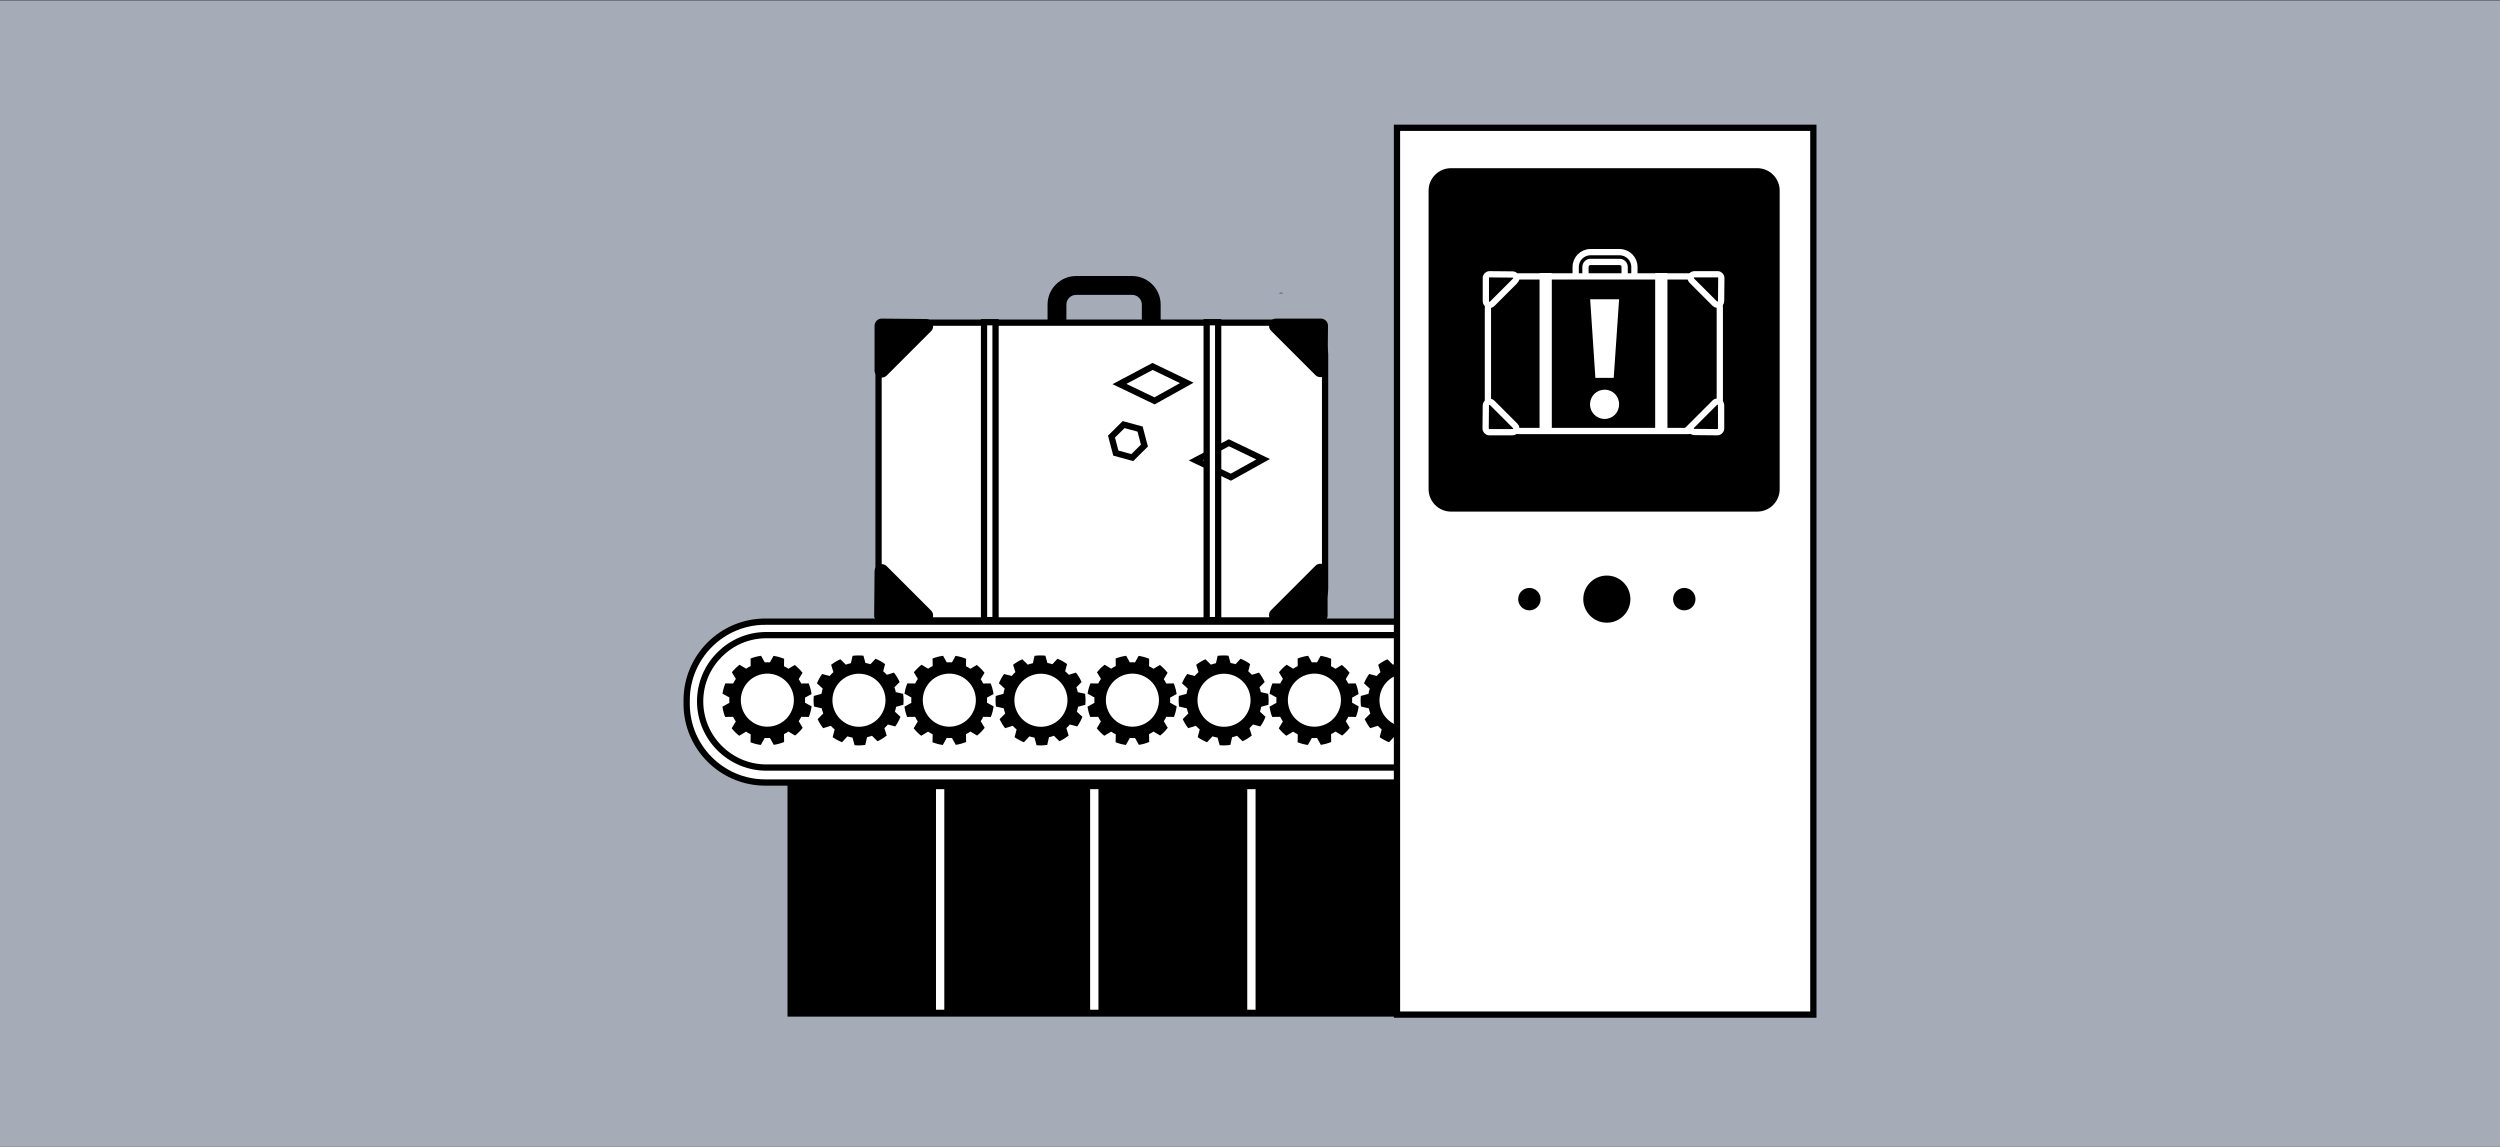<?xml version="1.0" encoding="UTF-8"?>
<svg id="_Слой_1" data-name="Слой 1" xmlns="http://www.w3.org/2000/svg" viewBox="0 0 1595.91 731.95">
  <rect x="0" y="0" width="1595.91" height="731.95" fill="#333333" stroke="none"/>
  <defs>
    <style>
      .cls-1 {
        stroke: #000;
      }

      .cls-1, .cls-2 {
        fill: none;
        stroke-miterlimit: 10;
        stroke-width: 4px;
      }

      .cls-3 {
        fill: #fff;
      }

      .cls-4 {
        fill: #2d668b;
      }

      .cls-5 {
        fill: #a5acb8;
      }

      .cls-2 {
        stroke: #fff;
      }
    </style>
  </defs>
  <rect class="cls-5" x="0" y=".3" width="1595.91" height="732.21"/>
  <path class="cls-4" d="M819.2,187.4c-.99,0-1.98,0-2.97,0,.99-.88,1.98-.87,2.97,0Z"/>
  <path class="cls-4" d="M483.6,187.4c-.33,0-.65,0-.97,0,.33,0,.65,0,.97,0Z"/>
  <path d="M674.73,208.95c-3.32,0-6.01-.52-6.01-3.84v-10.68c0-10.05,8.17-18.22,18.22-18.22h35.76c10.05,0,18.22,8.18,18.22,18.22v11.02c0,3.32-2.69,2.52-6.01,2.52s-6.01,.8-6.01-2.52v-11.02c0-3.42-2.78-6.19-6.2-6.19h-35.76c-3.42,0-6.2,2.78-6.2,6.19v11.35c0,3.32-2.69,3.17-6.01,3.17"/>
  <path class="cls-3" d="M825.46,396.04h-244.22c-11.28,0-20.42-9.14-20.42-20.42V226.42c0-11.28,9.14-20.42,20.42-20.42h244.22c11.28,0,20.42,9.14,20.42,20.42v149.2c0,11.28-9.14,20.42-20.42,20.42"/>
  <path class="cls-1" d="M581.25,206h244.22c11.27,0,20.42,9.15,20.42,20.42v149.2c0,11.27-9.15,20.42-20.42,20.42h-244.21c-11.27,0-20.42-9.15-20.42-20.42V226.42c0-11.27,9.15-20.42,20.42-20.42Z"/>
  <path d="M839.69,239.43l-28.25-28.25c-2.88-2.88-.84-7.8,3.23-7.8h28.51c2.54,0,4.59,2.07,4.57,4.61l-.26,28.25c-.04,4.05-4.93,6.05-7.8,3.19"/>
  <path d="M811.44,389.46l28.25-28.25c2.88-2.88,7.8-.84,7.8,3.23v28.51c0,2.54-2.07,4.59-4.61,4.57l-28.25-.26c-4.05-.04-6.05-4.93-3.19-7.8"/>
  <path d="M566.09,361.47l28.25,28.25c2.88,2.88,.84,7.8-3.23,7.8h-28.51c-2.54,0-4.59-2.07-4.57-4.61l.26-28.25c.04-4.05,4.93-6.05,7.8-3.19"/>
  <path d="M594.34,211.44l-28.25,28.25c-2.88,2.88-7.8,.84-7.8-3.23v-28.51c0-2.54,2.07-4.59,4.61-4.57l28.25,.26c4.05,.04,6.05,4.93,3.19,7.8"/>
  <rect class="cls-3" x="628.17" y="205.69" width="7.35" height="190.16"/>
  <rect class="cls-1" x="628.17" y="205.69" width="7.35" height="190.16"/>
  <polygon class="cls-1" points="763.34 293.87 784.47 282.64 806.32 293.16 785.73 304.62 763.34 293.87"/>
  <rect class="cls-3" x="770.29" y="205.69" width="7.35" height="190.16"/>
  <rect class="cls-1" x="770.29" y="205.69" width="7.35" height="190.16"/>
  <rect x="502.72" y="494.6" width="395.26" height="154.38"/>
  <path class="cls-3" d="M963.1,499.54H488.55c-27.62,0-50.21-22.6-50.21-50.21v-2.27c0-27.62,22.6-50.21,50.21-50.21h474.55c27.62,0,50.21,22.6,50.21,50.21v2.27c0,27.62-22.6,50.21-50.21,50.21"/>
  <path class="cls-1" d="M488.55,396.84h474.55c27.71,0,50.21,22.5,50.21,50.21v2.27c0,27.71-22.5,50.21-50.21,50.21H488.55c-27.71,0-50.21-22.5-50.21-50.21v-2.27c0-27.71,22.5-50.21,50.21-50.21Z"/>
  <path d="M518.06,443.04c-.34-2.38-.96-4.65-1.83-6.78l-4.76,.08c-.48-.97-1.02-1.91-1.61-2.79l2.44-4.07c-1.45-1.86-3.12-3.53-4.96-4.98l-4.06,2.43c-.9-.61-1.83-1.15-2.81-1.64l.08-4.75c-2.14-.88-4.4-1.51-6.75-1.86l-2.31,4.16c-1.09-.08-2.19-.08-3.31,0l-2.33-4.2c-2.35,.31-4.61,.9-6.72,1.73l.08,4.82c-1.02,.49-1.99,1.05-2.92,1.67l-4.19-2.51c-1.83,1.41-3.47,3.03-4.9,4.81l2.53,4.22c-.64,.94-1.21,1.92-1.72,2.95l-4.98-.08c-.85,2.09-1.47,4.29-1.81,6.56l4.38,2.43c-.08,1.13-.08,2.27,0,3.43l-4.42,2.45c.32,2.29,.91,4.48,1.72,6.55l5.08-.08c.51,1.04,1.08,2.02,1.72,2.96l-2.62,4.37c1.41,1.78,3.02,3.38,4.79,4.77l4.39-2.63c.94,.63,1.92,1.19,2.94,1.69l-.09,5.09c2.09,.82,4.29,1.41,6.57,1.72l2.47-4.45c1.1,.07,2.21,.07,3.34-.02l2.45,4.4c2.31-.35,4.52-.97,6.6-1.82l-.08-5.02c.99-.49,1.93-1.04,2.84-1.65l4.25,2.55c1.81-1.45,3.44-3.11,4.85-4.94l-2.53-4.22c.6-.9,1.14-1.83,1.61-2.8l4.86,.08c.85-2.15,1.45-4.41,1.76-6.75l-4.22-2.35c.07-1.05,.07-2.13,0-3.21l4.18-2.32Zm-11.42,1.7c1.22,9.28-5.3,17.79-14.58,19.01-9.28,1.22-17.79-5.3-19.01-14.58-1.22-9.28,5.3-17.79,14.58-19.01,9.27-1.22,17.79,5.3,19.01,14.58"/>
  <path d="M576.67,449.91c.23-2.39,.17-4.74-.17-7.02l-4.64-1.05c-.23-1.06-.53-2.09-.9-3.09l3.34-3.37c-.96-2.15-2.19-4.17-3.64-6.01l-4.52,1.4c-.73-.8-1.51-1.56-2.34-2.26l1.21-4.6c-1.87-1.37-3.92-2.52-6.11-3.4l-3.23,3.49c-1.04-.33-2.11-.6-3.21-.8l-1.27-4.63c-2.36-.26-4.69-.22-6.94,.09l-1.07,4.7c-1.11,.24-2.19,.55-3.24,.93l-3.47-3.44c-2.11,.93-4.09,2.12-5.9,3.51l1.45,4.7c-.85,.76-1.64,1.58-2.37,2.45l-4.82-1.26c-1.33,1.82-2.44,3.81-3.32,5.94l3.68,3.4c-.35,1.08-.62,2.19-.81,3.34l-4.88,1.33c-.23,2.3-.18,4.57,.12,6.77l4.96,1.13c.24,1.13,.57,2.22,.96,3.29l-3.58,3.62c.94,2.06,2.13,4,3.52,5.77l4.88-1.51c.76,.83,1.58,1.61,2.46,2.33l-1.29,4.93c1.84,1.3,3.84,2.39,5.97,3.23l3.46-3.74c1.05,.33,2.13,.59,3.24,.78l1.33,4.86c2.33,.21,4.62,.13,6.84-.2l1.11-4.9c1.07-.24,2.13-.55,3.15-.93l3.52,3.49c2.11-.98,4.08-2.2,5.88-3.65l-1.46-4.7c.79-.73,1.54-1.51,2.23-2.34l4.71,1.23c1.34-1.88,2.46-3.94,3.31-6.14l-3.54-3.28c.32-1.01,.57-2.05,.76-3.12l4.62-1.26Zm-11.5-1.06c-1.01,9.3-9.38,16.02-18.67,15.01-9.3-1.01-16.02-9.37-15.01-18.68,1.01-9.3,9.38-16.02,18.68-15,9.3,1.01,16.02,9.37,15.01,18.67"/>
  <path d="M634.23,443.04c-.34-2.38-.96-4.65-1.83-6.78l-4.75,.08c-.48-.97-1.02-1.91-1.61-2.79l2.44-4.07c-1.45-1.86-3.12-3.53-4.96-4.98l-4.06,2.43c-.9-.61-1.83-1.15-2.81-1.64l.08-4.75c-2.14-.88-4.4-1.51-6.75-1.86l-2.31,4.16c-1.09-.08-2.19-.08-3.31,0l-2.33-4.2c-2.35,.31-4.61,.9-6.72,1.73l.08,4.82c-1.02,.49-1.99,1.05-2.92,1.67l-4.19-2.51c-1.83,1.41-3.47,3.03-4.9,4.81l2.53,4.22c-.64,.94-1.21,1.92-1.72,2.95l-4.98-.08c-.85,2.09-1.47,4.29-1.81,6.56l4.38,2.43c-.08,1.13-.08,2.27,0,3.43l-4.42,2.45c.32,2.29,.91,4.48,1.72,6.55l5.08-.08c.51,1.04,1.08,2.02,1.72,2.96l-2.62,4.37c1.41,1.78,3.02,3.38,4.79,4.77l4.39-2.63c.94,.63,1.92,1.19,2.94,1.69l-.09,5.09c2.09,.82,4.29,1.41,6.57,1.72l2.47-4.45c1.1,.07,2.21,.07,3.34-.02l2.45,4.4c2.31-.35,4.52-.97,6.6-1.82l-.08-5.02c.99-.49,1.93-1.04,2.84-1.65l4.25,2.55c1.81-1.45,3.44-3.11,4.85-4.94l-2.53-4.22c.6-.9,1.14-1.83,1.61-2.8l4.86,.08c.85-2.15,1.45-4.41,1.76-6.75l-4.22-2.35c.07-1.05,.07-2.13,0-3.21l4.18-2.32Zm-11.42,1.7c1.22,9.28-5.3,17.79-14.58,19.01-9.28,1.22-17.79-5.3-19.01-14.58-1.22-9.28,5.3-17.79,14.58-19.01,9.27-1.22,17.79,5.3,19.01,14.58"/>
  <path d="M692.83,449.91c.24-2.39,.17-4.74-.17-7.02l-4.64-1.05c-.23-1.06-.53-2.09-.9-3.09l3.34-3.37c-.97-2.15-2.19-4.17-3.64-6.01l-4.52,1.4c-.73-.8-1.51-1.56-2.34-2.26l1.21-4.6c-1.87-1.37-3.92-2.52-6.11-3.4l-3.23,3.49c-1.04-.33-2.11-.6-3.21-.8l-1.27-4.63c-2.36-.26-4.69-.22-6.94,.09l-1.07,4.7c-1.11,.24-2.19,.55-3.24,.93l-3.47-3.44c-2.11,.93-4.09,2.12-5.9,3.51l1.45,4.7c-.85,.76-1.64,1.58-2.37,2.45l-4.82-1.26c-1.33,1.82-2.44,3.81-3.32,5.94l3.68,3.4c-.35,1.08-.62,2.19-.81,3.34l-4.88,1.33c-.23,2.3-.18,4.57,.12,6.77l4.96,1.13c.24,1.13,.57,2.22,.96,3.29l-3.59,3.62c.95,2.06,2.13,4,3.52,5.77l4.88-1.51c.76,.83,1.58,1.61,2.46,2.33l-1.29,4.93c1.84,1.3,3.84,2.39,5.97,3.23l3.46-3.74c1.05,.33,2.13,.59,3.24,.78l1.33,4.86c2.33,.21,4.62,.13,6.84-.2l1.11-4.9c1.07-.24,2.13-.55,3.15-.93l3.52,3.49c2.11-.98,4.08-2.2,5.88-3.65l-1.46-4.7c.79-.73,1.54-1.51,2.23-2.34l4.71,1.23c1.34-1.88,2.46-3.94,3.31-6.14l-3.54-3.28c.32-1.01,.57-2.05,.76-3.12l4.61-1.26Zm-11.5-1.06c-1.01,9.3-9.38,16.02-18.67,15.01-9.3-1.01-16.02-9.37-15.01-18.68,1.01-9.3,9.38-16.02,18.68-15,9.3,1.01,16.02,9.37,15.01,18.67"/>
  <path d="M751.11,443.04c-.34-2.38-.96-4.65-1.83-6.78l-4.76,.08c-.48-.97-1.02-1.91-1.61-2.79l2.44-4.07c-1.45-1.86-3.12-3.53-4.96-4.98l-4.06,2.43c-.9-.61-1.84-1.15-2.81-1.64l.08-4.75c-2.14-.88-4.4-1.51-6.74-1.86l-2.31,4.16c-1.09-.08-2.19-.08-3.31,0l-2.33-4.2c-2.35,.31-4.6,.9-6.72,1.73l.08,4.82c-1.02,.49-1.99,1.05-2.92,1.67l-4.19-2.51c-1.83,1.41-3.47,3.03-4.9,4.81l2.53,4.22c-.64,.94-1.21,1.92-1.72,2.95l-4.98-.08c-.85,2.09-1.47,4.29-1.81,6.56l4.38,2.43c-.08,1.13-.08,2.27,0,3.43l-4.42,2.45c.32,2.29,.91,4.48,1.72,6.55l5.09-.08c.5,1.04,1.08,2.02,1.72,2.96l-2.62,4.37c1.41,1.78,3.02,3.38,4.79,4.77l4.38-2.63c.94,.63,1.92,1.19,2.94,1.69l-.09,5.09c2.09,.82,4.29,1.41,6.57,1.72l2.48-4.45c1.1,.07,2.21,.07,3.33-.02l2.45,4.4c2.31-.35,4.52-.97,6.6-1.82l-.08-5.02c.99-.49,1.93-1.04,2.83-1.65l4.25,2.55c1.81-1.45,3.44-3.11,4.85-4.94l-2.53-4.22c.6-.9,1.14-1.83,1.61-2.8l4.86,.08c.85-2.15,1.45-4.41,1.76-6.75l-4.22-2.35c.07-1.05,.07-2.13,0-3.21l4.18-2.32Zm-11.42,1.7c1.22,9.28-5.3,17.79-14.58,19.01-9.28,1.22-17.79-5.3-19.01-14.58-1.22-9.28,5.3-17.79,14.58-19.01,9.27-1.22,17.79,5.3,19.01,14.58"/>
  <path d="M809.71,449.91c.24-2.39,.17-4.74-.17-7.02l-4.64-1.05c-.23-1.06-.53-2.09-.9-3.09l3.34-3.37c-.97-2.15-2.19-4.17-3.64-6.01l-4.52,1.4c-.73-.8-1.51-1.56-2.34-2.26l1.21-4.6c-1.87-1.37-3.92-2.52-6.11-3.4l-3.23,3.49c-1.04-.33-2.11-.6-3.21-.8l-1.27-4.63c-2.36-.26-4.69-.22-6.94,.09l-1.07,4.7c-1.11,.24-2.19,.55-3.24,.93l-3.47-3.44c-2.11,.93-4.09,2.12-5.9,3.51l1.45,4.7c-.85,.76-1.63,1.58-2.37,2.45l-4.82-1.26c-1.33,1.82-2.44,3.81-3.32,5.94l3.68,3.4c-.35,1.08-.62,2.19-.81,3.34l-4.88,1.33c-.23,2.3-.18,4.57,.12,6.77l4.96,1.13c.24,1.13,.57,2.22,.97,3.29l-3.59,3.62c.94,2.06,2.13,4,3.52,5.77l4.88-1.51c.76,.83,1.58,1.61,2.46,2.33l-1.29,4.93c1.83,1.3,3.84,2.39,5.97,3.23l3.46-3.74c1.05,.33,2.13,.59,3.24,.78l1.33,4.86c2.33,.21,4.63,.13,6.84-.2l1.11-4.9c1.08-.24,2.13-.55,3.15-.93l3.52,3.49c2.11-.98,4.08-2.2,5.88-3.65l-1.46-4.7c.79-.73,1.54-1.51,2.23-2.34l4.71,1.23c1.34-1.88,2.46-3.94,3.31-6.14l-3.54-3.28c.32-1.01,.57-2.05,.76-3.12l4.61-1.26Zm-11.5-1.06c-1.01,9.3-9.38,16.02-18.67,15.01-9.3-1.01-16.02-9.37-15.01-18.68,1.01-9.3,9.37-16.02,18.67-15,9.3,1.01,16.02,9.37,15.01,18.67"/>
  <path d="M867.28,443.04c-.34-2.38-.96-4.65-1.83-6.78l-4.76,.08c-.48-.97-1.02-1.91-1.61-2.79l2.44-4.07c-1.45-1.86-3.12-3.53-4.96-4.98l-4.06,2.43c-.9-.61-1.84-1.15-2.81-1.64l.08-4.75c-2.14-.88-4.4-1.51-6.74-1.86l-2.31,4.16c-1.09-.08-2.19-.08-3.31,0l-2.33-4.2c-2.35,.31-4.6,.9-6.72,1.73l.08,4.82c-1.02,.49-1.99,1.05-2.92,1.67l-4.19-2.51c-1.83,1.41-3.47,3.03-4.9,4.81l2.53,4.22c-.64,.94-1.21,1.92-1.72,2.95l-4.98-.08c-.85,2.09-1.47,4.29-1.81,6.56l4.38,2.43c-.08,1.13-.08,2.27,0,3.43l-4.42,2.45c.32,2.29,.91,4.48,1.72,6.55l5.09-.08c.5,1.04,1.08,2.02,1.72,2.96l-2.62,4.37c1.41,1.78,3.02,3.38,4.79,4.77l4.39-2.63c.94,.63,1.92,1.19,2.94,1.69l-.09,5.09c2.09,.82,4.29,1.41,6.57,1.72l2.48-4.45c1.1,.07,2.21,.07,3.33-.02l2.45,4.4c2.31-.35,4.52-.97,6.6-1.82l-.08-5.02c.99-.49,1.93-1.04,2.83-1.65l4.25,2.55c1.81-1.45,3.44-3.11,4.85-4.94l-2.53-4.22c.6-.9,1.14-1.83,1.61-2.8l4.86,.08c.85-2.15,1.45-4.41,1.76-6.75l-4.22-2.35c.07-1.05,.07-2.13,0-3.21l4.18-2.32Zm-11.42,1.7c1.22,9.28-5.3,17.79-14.58,19.01-9.28,1.22-17.79-5.3-19.01-14.58-1.22-9.28,5.3-17.79,14.58-19.01,9.27-1.22,17.79,5.3,19.01,14.58"/>
  <path d="M925.88,449.91c.23-2.39,.17-4.74-.17-7.02l-4.64-1.05c-.23-1.06-.53-2.09-.9-3.09l3.34-3.37c-.97-2.15-2.19-4.17-3.64-6.01l-4.52,1.4c-.73-.8-1.51-1.56-2.34-2.26l1.21-4.6c-1.87-1.37-3.92-2.52-6.11-3.4l-3.23,3.49c-1.04-.33-2.11-.6-3.21-.8l-1.27-4.63c-2.36-.26-4.69-.22-6.94,.09l-1.07,4.7c-1.11,.24-2.19,.55-3.24,.93l-3.47-3.44c-2.11,.93-4.09,2.12-5.9,3.51l1.45,4.7c-.85,.76-1.63,1.58-2.37,2.45l-4.82-1.26c-1.33,1.82-2.44,3.81-3.32,5.94l3.68,3.4c-.35,1.08-.62,2.19-.81,3.34l-4.88,1.33c-.23,2.3-.18,4.57,.12,6.77l4.96,1.13c.24,1.13,.57,2.22,.97,3.29l-3.59,3.62c.94,2.06,2.13,4,3.52,5.77l4.88-1.51c.76,.83,1.58,1.61,2.46,2.33l-1.29,4.93c1.83,1.3,3.84,2.39,5.97,3.23l3.46-3.74c1.05,.33,2.13,.59,3.24,.78l1.33,4.86c2.33,.21,4.63,.13,6.84-.2l1.11-4.9c1.08-.24,2.13-.55,3.15-.93l3.52,3.49c2.11-.98,4.08-2.2,5.88-3.65l-1.46-4.7c.79-.73,1.54-1.51,2.23-2.34l4.71,1.23c1.34-1.88,2.46-3.94,3.31-6.14l-3.54-3.28c.32-1.01,.57-2.05,.76-3.12l4.62-1.26Zm-11.5-1.06c-1.01,9.3-9.38,16.02-18.67,15.01-9.3-1.01-16.02-9.37-15.01-18.68,1.01-9.3,9.37-16.02,18.67-15,9.3,1.01,16.02,9.37,15.01,18.67"/>
  <path class="cls-1" d="M925.19,489.98H489.21c-23.25,0-42.27-19.02-42.27-42.27s19.02-42.27,42.27-42.27h435.98c23.25,0,42.27,19.02,42.27,42.27s-19.02,42.27-42.27,42.27Z"/>
  <rect class="cls-3" x="891.78" y="81.57" width="265.8" height="566.12"/>
  <rect class="cls-1" x="891.78" y="81.57" width="265.8" height="566.12"/>
  <path d="M1121.76,326.59h-195.48c-7.91,0-14.32-6.41-14.32-14.32V121.68c0-7.91,6.41-14.32,14.32-14.32h195.48c7.91,0,14.32,6.41,14.32,14.32v190.58c0,7.91-6.41,14.32-14.32,14.32"/>
  <path d="M1040.79,382.47c0,8.31-6.73,15.04-15.04,15.04s-15.05-6.73-15.05-15.04,6.74-15.05,15.05-15.05,15.04,6.74,15.04,15.05"/>
  <path d="M983.47,382.47c0,3.96-3.21,7.16-7.16,7.16s-7.16-3.21-7.16-7.16,3.21-7.16,7.16-7.16,7.16,3.21,7.16,7.16"/>
  <path d="M1008.98,177.97c-1.72,0-3.12-.27-3.12-2v-5.55c0-5.22,4.24-9.46,9.46-9.46h18.57c5.22,0,9.46,4.24,9.46,9.46v5.72c0,1.72-1.4,1.31-3.12,1.31s-3.12,.42-3.12-1.31v-5.72c0-1.77-1.44-3.22-3.22-3.22h-18.57c-1.77,0-3.22,1.44-3.22,3.22v5.9c0,1.72-1.4,1.65-3.12,1.65"/>
  <path class="cls-2" d="M1008.98,177.97c-1.72,0-3.12-.27-3.12-2v-5.55c0-5.22,4.24-9.46,9.46-9.46h18.57c5.22,0,9.46,4.24,9.46,9.46v5.72c0,1.72-1.4,1.31-3.12,1.31s-3.12,.42-3.12-1.31v-5.72c0-1.77-1.44-3.22-3.22-3.22h-18.57c-1.77,0-3.22,1.44-3.22,3.22v5.9c0,1.72-1.4,1.65-3.12,1.65Z"/>
  <path d="M1077.44,275.13h-107.19c-11.28,0-20.42-9.14-20.42-20.42v-57.85c0-11.28,9.14-20.42,20.42-20.42h107.19c11.28,0,20.42,9.14,20.42,20.42v57.85c0,11.28-9.14,20.42-20.42,20.42"/>
  <path class="cls-2" d="M970.25,176.44h107.19c11.27,0,20.42,9.15,20.42,20.42v57.85c0,11.27-9.15,20.42-20.42,20.42h-107.19c-11.27,0-20.42-9.15-20.42-20.42v-57.85c0-11.27,9.15-20.42,20.42-20.42Z"/>
  <path d="M1094.64,193.8l-14.67-14.67c-1.49-1.49-.44-4.05,1.68-4.05h14.81c1.32,0,2.38,1.07,2.37,2.39l-.14,14.67c-.02,2.1-2.56,3.14-4.05,1.66"/>
  <path class="cls-2" d="M1094.64,193.8l-14.67-14.67c-1.49-1.49-.44-4.05,1.68-4.05h14.81c1.32,0,2.38,1.07,2.37,2.39l-.14,14.67c-.02,2.1-2.56,3.14-4.05,1.66Z"/>
  <path d="M1079.97,271.71l14.67-14.67c1.49-1.49,4.05-.44,4.05,1.68v14.81c0,1.32-1.08,2.39-2.39,2.37l-14.67-.14c-2.1-.02-3.14-2.56-1.65-4.05"/>
  <path class="cls-2" d="M1079.97,271.71l14.67-14.67c1.49-1.49,4.05-.44,4.05,1.68v14.81c0,1.32-1.08,2.39-2.39,2.37l-14.67-.14c-2.1-.02-3.14-2.56-1.65-4.05Z"/>
  <path d="M952.56,257.18l14.67,14.67c1.49,1.49,.44,4.05-1.68,4.05h-14.81c-1.32,0-2.38-1.07-2.37-2.39l.14-14.67c.02-2.1,2.56-3.14,4.05-1.66"/>
  <path class="cls-2" d="M952.56,257.18l14.67,14.67c1.49,1.49,.44,4.05-1.68,4.05h-14.81c-1.32,0-2.38-1.07-2.37-2.39l.14-14.67c.02-2.1,2.56-3.14,4.05-1.66Z"/>
  <path d="M967.23,179.27l-14.67,14.67c-1.49,1.49-4.05,.44-4.05-1.68v-14.81c0-1.32,1.07-2.38,2.4-2.37l14.67,.14c2.1,.02,3.14,2.56,1.66,4.05"/>
  <path class="cls-2" d="M967.23,179.27l-14.67,14.67c-1.49,1.49-4.05,.44-4.05-1.68v-14.81c0-1.32,1.07-2.38,2.4-2.37l14.67,.14c2.1,.02,3.14,2.56,1.66,4.05Z"/>
  <rect x="984.8" y="176.28" width="3.82" height="98.75"/>
  <rect class="cls-2" x="984.8" y="176.28" width="3.82" height="98.75"/>
  <rect x="1058.61" y="176.28" width="3.82" height="98.75"/>
  <rect class="cls-2" x="1058.61" y="176.28" width="3.82" height="98.75"/>
  <path d="M1082.34,382.47c0,3.96-3.21,7.16-7.16,7.16s-7.16-3.21-7.16-7.16,3.21-7.16,7.16-7.16,7.16,3.21,7.16,7.16"/>
  <rect class="cls-3" x="794.2" y="501.77" width="9.31" height="144.8"/>
  <rect class="cls-1" x="794.2" y="501.77" width="9.31" height="144.8"/>
  <rect class="cls-3" x="693.9" y="501.77" width="9.31" height="144.8"/>
  <rect class="cls-1" x="693.9" y="501.77" width="9.31" height="144.8"/>
  <rect class="cls-3" x="595.5" y="501.77" width="9.31" height="144.8"/>
  <rect class="cls-1" x="595.5" y="501.77" width="9.31" height="144.8"/>
  <path class="cls-3" d="M1024.34,248.75c5.16,0,9.24,4.08,9.24,9.34s-4.08,9.35-9.24,9.35-9.34-4.19-9.34-9.35,4.19-9.34,9.34-9.34m-5.91-7.52l-3.33-50.17h18.48l-3.44,50.17h-11.71Z"/>
  <polygon class="cls-1" points="714.62 245.15 735.75 233.92 757.6 244.44 737.01 255.9 714.62 245.15"/>
  <polygon class="cls-1" points="730.56 284.44 722.82 292.11 712.31 289.24 709.54 278.71 717.28 271.04 727.78 273.9 730.56 284.44"/>
</svg>